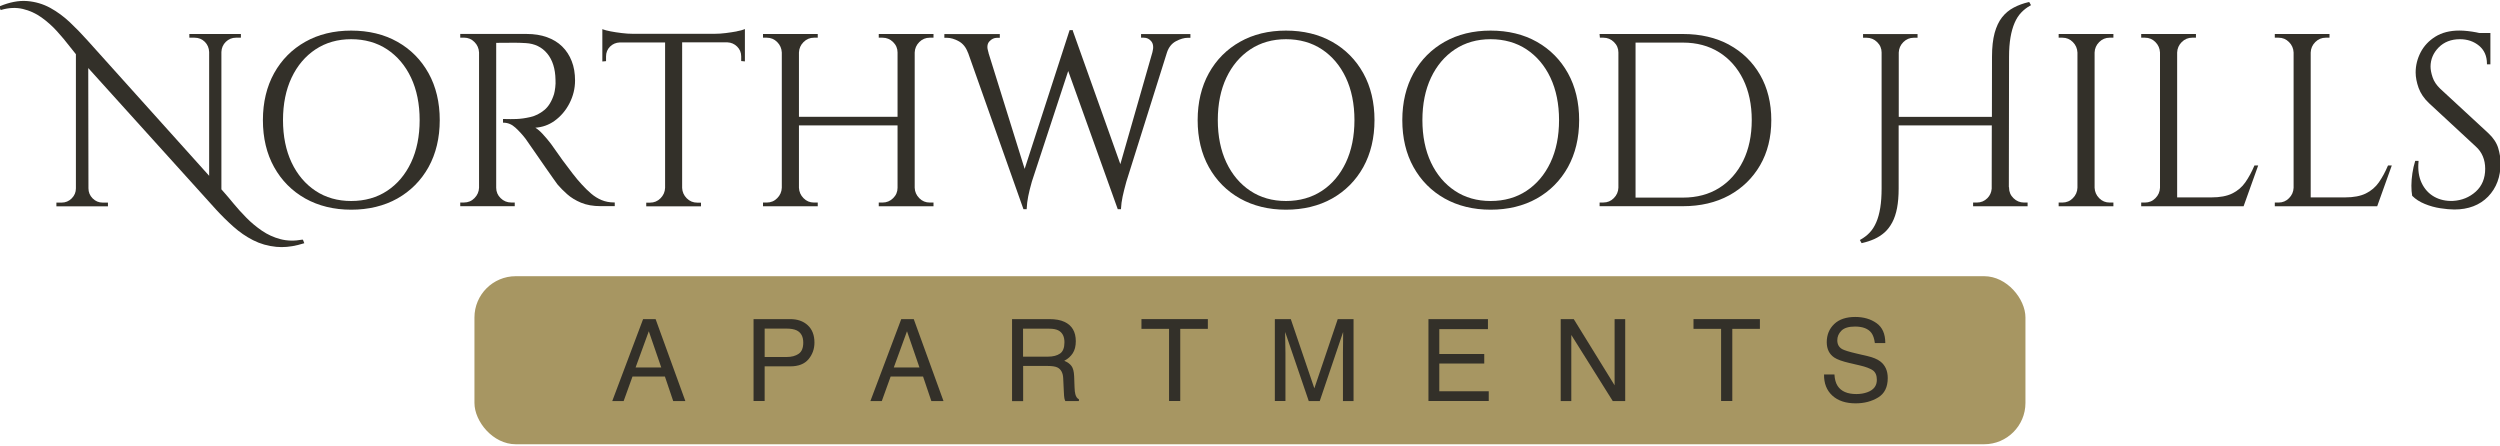 <?xml version="1.0" encoding="UTF-8"?>
<svg id="logos" xmlns="http://www.w3.org/2000/svg" viewBox="0 0 500 89.16">
  <defs>
    <style>
      .cls-1 {
        fill: #a79662;
      }

      .cls-2 {
        fill: #333029;
      }
    </style>
  </defs>
  <g>
    <path class="cls-2" d="M60.45,47.93c-1.57.29-3.04.25-4.37-.1-1.33-.35-2.58-.92-3.7-1.69-1.12-.77-2.17-1.64-3.11-2.6-.94-.96-1.79-1.89-2.51-2.77-.72-.88-1.37-1.65-1.93-2.28l-.55-.62V10.4c.03-.81.33-1.49.89-2.04.56-.54,1.24-.82,2.01-.82h1v-.74h-10.31v.74h1.05c.81,0,1.49.28,2.04.82.54.54.84,1.23.87,2.04v24.76L17.44,8.02c-1.09-1.22-2.26-2.42-3.47-3.57-1.21-1.14-2.53-2.11-3.93-2.88C8.62.8,7.07.34,5.42.21,3.76.08,1.92.43-.04,1.25l-.11.05.28.71.11-.03c1.53-.45,2.99-.51,4.33-.19,1.35.32,2.6.89,3.72,1.69,1.12.8,2.17,1.73,3.11,2.77.94,1.04,1.78,2.04,2.51,3,.42.55.83,1.06,1.27,1.59v26.83c0,.78-.28,1.45-.84,2.01s-1.24.84-2.01.84h-1.05v.74h10.31v-.74h-1.05c-.78,0-1.45-.28-2.01-.84-.56-.56-.84-1.24-.84-2.01l-.04-24.06,25.56,28.3c1.11,1.21,2.28,2.36,3.48,3.43,1.21,1.08,2.53,1.99,3.93,2.7,1.41.72,2.97,1.17,4.64,1.33.35.03.7.05,1.06.05,1.38,0,2.86-.25,4.41-.74l.13-.04-.28-.71-.1.02Z"/>
    <path class="cls-2" d="M79.48,8.36c-2.64-1.49-5.75-2.24-9.24-2.24s-6.55.75-9.19,2.24c-2.65,1.49-4.74,3.6-6.23,6.28-1.48,2.68-2.24,5.83-2.24,9.39s.75,6.71,2.24,9.39c1.49,2.68,3.58,4.79,6.23,6.28,2.64,1.48,5.74,2.24,9.19,2.24s6.6-.75,9.24-2.24c2.64-1.49,4.74-3.6,6.23-6.28,1.48-2.68,2.24-5.84,2.24-9.39s-.75-6.71-2.24-9.39c-1.49-2.68-3.58-4.79-6.23-6.28ZM83.93,24.02c0,3.22-.58,6.08-1.72,8.49h0c-1.14,2.41-2.75,4.32-4.79,5.66-2.04,1.35-4.46,2.03-7.18,2.03s-5.1-.68-7.13-2.03c-2.04-1.35-3.65-3.25-4.79-5.66-1.14-2.41-1.72-5.27-1.72-8.49s.58-6.08,1.72-8.49c1.14-2.41,2.75-4.31,4.79-5.66,2.04-1.35,4.44-2.03,7.13-2.03s5.15.68,7.18,2.03c2.04,1.35,3.65,3.25,4.79,5.66,1.14,2.41,1.72,5.27,1.72,8.49Z"/>
    <path class="cls-2" d="M120.32,40.02c-.75-.32-1.45-.75-2.09-1.3-.64-.55-1.3-1.18-1.94-1.9-.48-.51-1.06-1.2-1.75-2.09-.68-.88-1.36-1.78-2.02-2.68-.66-.9-1.42-1.97-2.32-3.27-.49-.65-1.07-1.34-1.72-2.04-.49-.53-.97-.93-1.41-1.2,1.39-.09,2.67-.54,3.81-1.35,1.26-.9,2.28-2.09,3.02-3.54.74-1.44,1.11-2.97,1.11-4.55,0-1.44-.22-2.75-.67-3.88-.44-1.13-1.08-2.12-1.91-2.93-.82-.81-1.85-1.43-3.05-1.86-1.2-.43-2.55-.64-4.02-.64h-13.31v.74h.76c.81,0,1.51.29,2.08.87.58.58.88,1.28.92,2.09v27.05c-.03.81-.34,1.51-.92,2.09-.57.58-1.28.87-2.08.87h-.76v.74h10.9v-.74h-.71c-.81,0-1.52-.29-2.11-.87-.59-.57-.89-1.27-.89-2.08V8.57c1.3,0,2.29,0,3.12-.02.96-.01,1.9,0,2.8.07,1.78.1,3.22.8,4.28,2.08,1.07,1.29,1.62,3.05,1.66,5.23.03.51.02,1.04-.05,1.56-.07.54-.14.97-.24,1.32-.45,1.43-1.11,2.52-1.96,3.21-.86.7-1.79,1.17-2.78,1.39-1,.23-1.92.36-2.76.39-.71.03-1.58.03-2.58,0h-.13s0,.74,0,.74h.12c.84,0,1.64.33,2.36.99.73.67,1.42,1.42,2.03,2.22.07.1.33.48.73,1.05.42.6.93,1.33,1.51,2.17.59.85,1.18,1.7,1.78,2.57.6.86,1.12,1.6,1.56,2.22.48.68.72,1.01.81,1.13.53.62,1.17,1.28,1.92,1.94.75.67,1.69,1.25,2.79,1.71,1.1.46,2.42.69,3.93.69h2.81v-.74h-.12c-.92,0-1.77-.16-2.52-.48Z"/>
    <path class="cls-2" d="M147.38,6.27c-.68.13-1.43.24-2.21.34-.79.1-1.55.15-2.26.15h-16.36c-.68,0-1.43-.05-2.23-.15-.81-.1-1.55-.21-2.21-.34-.66-.13-1.15-.26-1.47-.38l-.17-.07v6.48l.74-.07v-.94c0-.78.27-1.44.79-1.96.53-.53,1.19-.81,1.96-.84h9.06v29.08c-.03.81-.34,1.51-.92,2.09-.57.58-1.28.87-2.09.87h-.76v.74h10.95v-.74h-.76c-.81,0-1.51-.29-2.09-.87-.58-.58-.89-1.28-.92-2.08V8.47h9.05c.75.03,1.4.31,1.94.84.54.53.82,1.19.82,1.96v.94l.74.07v-6.48l-.18.08c-.28.13-.77.25-1.44.38Z"/>
    <path class="cls-2" d="M175.75,7.54h.76c.81,0,1.52.29,2.11.87.59.58.89,1.28.89,2.08v12.87h-19.72v-12.86c.03-.81.34-1.51.92-2.09s1.28-.87,2.08-.87h.76v-.74h-10.95v.74h.76c.81,0,1.51.29,2.08.87.58.58.88,1.28.92,2.09v27.05c-.03.81-.34,1.51-.92,2.09-.57.58-1.28.87-2.08.87h-.76v.74h10.95v-.74h-.76c-.81,0-1.51-.29-2.08-.87-.58-.58-.88-1.28-.92-2.08v-12.48h19.72v12.48c0,.81-.3,1.51-.89,2.08-.59.58-1.3.87-2.11.87h-.76v.74h10.95v-.74h-.76c-.81,0-1.51-.29-2.08-.87-.58-.58-.89-1.28-.92-2.08V10.5c.03-.81.34-1.51.92-2.09.58-.58,1.28-.87,2.08-.87h.76v-.74h-10.95v.74Z"/>
    <path class="cls-2" d="M228.2,7.54h.56c.62,0,1.11.24,1.51.74.39.49.47,1.2.22,2.14l-6.42,22.41-9.49-26.62-.02-.18h-.64l-8.99,27.75-7.23-23.2h.02l-.05-.16c-.31-.93-.24-1.64.19-2.12.45-.5.96-.74,1.54-.74h.56v-.74h-11.09v.74h.52c.72,0,1.52.23,2.36.69.83.46,1.44,1.21,1.82,2.25l.05.08,11.04,31.18.03.08h.65v-.12c.04-.8.13-1.62.3-2.45.16-.82.41-1.81.73-2.94l7.27-22.13,9.91,27.64h.65v-.12c.04-.77.14-1.57.32-2.4.18-.83.43-1.84.75-2.99l8.14-25.89c.35-1.02.95-1.75,1.77-2.19.86-.46,1.66-.69,2.38-.69h.52v-.74h-9.87v.74Z"/>
    <path class="cls-2" d="M266.43,8.36c-2.64-1.49-5.75-2.24-9.24-2.24s-6.55.75-9.19,2.24c-2.65,1.49-4.74,3.6-6.23,6.28-1.48,2.68-2.24,5.83-2.24,9.39s.75,6.71,2.24,9.39c1.49,2.68,3.58,4.79,6.23,6.28,2.64,1.48,5.74,2.24,9.19,2.24s6.6-.75,9.24-2.24c2.64-1.49,4.74-3.6,6.23-6.28,1.48-2.68,2.24-5.84,2.24-9.39s-.75-6.71-2.24-9.39c-1.49-2.68-3.58-4.79-6.23-6.28ZM270.89,24.02c0,3.22-.58,6.08-1.72,8.49h0c-1.14,2.41-2.75,4.32-4.79,5.66s-4.46,2.03-7.18,2.03-5.1-.68-7.13-2.03c-2.04-1.35-3.65-3.25-4.79-5.66-1.14-2.41-1.72-5.27-1.72-8.49s.58-6.08,1.72-8.49c1.14-2.41,2.75-4.31,4.79-5.66,2.04-1.35,4.44-2.03,7.13-2.03s5.15.68,7.18,2.03c2.04,1.35,3.65,3.25,4.79,5.66,1.14,2.41,1.72,5.27,1.72,8.49Z"/>
    <path class="cls-2" d="M307.36,8.36c-2.64-1.49-5.75-2.24-9.24-2.24s-6.55.75-9.19,2.24c-2.65,1.49-4.74,3.6-6.23,6.28-1.48,2.68-2.24,5.83-2.24,9.39s.75,6.71,2.24,9.39c1.49,2.68,3.58,4.79,6.23,6.28,2.64,1.48,5.74,2.24,9.19,2.24s6.6-.75,9.24-2.24c2.65-1.49,4.74-3.6,6.23-6.28,1.48-2.68,2.24-5.84,2.24-9.39s-.75-6.71-2.24-9.39c-1.49-2.68-3.58-4.79-6.23-6.28ZM311.81,24.02c0,3.22-.58,6.08-1.72,8.49-1.14,2.41-2.75,4.31-4.79,5.66s-4.46,2.03-7.18,2.03-5.1-.68-7.13-2.03c-2.04-1.35-3.65-3.25-4.79-5.66-1.14-2.41-1.72-5.27-1.72-8.49s.58-6.08,1.72-8.49c1.14-2.41,2.75-4.31,4.79-5.66,2.04-1.35,4.44-2.03,7.13-2.03s5.15.68,7.18,2.03c2.04,1.35,3.65,3.25,4.79,5.66,1.14,2.42,1.72,5.27,1.72,8.49Z"/>
    <path class="cls-2" d="M345.82,8.94c-2.63-1.42-5.73-2.14-9.22-2.14h-16.69l.07.74h.7c.81,0,1.52.29,2.11.87.59.58.89,1.28.89,2.08v27.05c-.03.81-.34,1.51-.92,2.09-.57.58-1.27.87-2.08.87h-.76v.74h16.68c3.49,0,6.59-.73,9.22-2.16,2.63-1.44,4.71-3.46,6.2-6.03,1.49-2.56,2.24-5.6,2.24-9.02s-.75-6.47-2.24-9.05c-1.49-2.58-3.58-4.61-6.2-6.03ZM350.35,24.02c0,3.09-.58,5.83-1.72,8.15-1.14,2.31-2.75,4.14-4.79,5.42-2.04,1.28-4.47,1.93-7.23,1.93h-9.5V8.52h9.5c2.73,0,5.16.65,7.21,1.93,2.05,1.28,3.67,3.11,4.81,5.42,1.14,2.32,1.72,5.06,1.72,8.15Z"/>
    <path class="cls-2" d="M405.77.41c-1.11.26-2.13.63-3.03,1.11-.91.48-1.69,1.13-2.33,1.94-.64.81-1.14,1.87-1.49,3.15-.34,1.27-.52,2.86-.52,4.72l-.02,12.04h-18.63v-12.86c.03-.81.34-1.51.92-2.09s1.28-.87,2.08-.87h.76v-.74h-10.9v.74h.71c.81,0,1.52.29,2.11.87.59.58.89,1.28.89,2.08v27.2c0,1.45-.09,2.75-.27,3.86-.18,1.1-.44,2.08-.8,2.9-.35.81-.79,1.51-1.32,2.06-.52.56-1.15,1.03-1.85,1.42l-.11.06.35.63.09-.02c.88-.2,1.71-.47,2.47-.81.76-.35,1.44-.79,2.03-1.31.59-.53,1.11-1.2,1.54-2.01.43-.81.75-1.77.96-2.87.21-1.09.32-2.41.32-3.91v-12.62h18.63l-.02,12.66c-.07.77-.36,1.39-.87,1.9-.57.58-1.28.87-2.09.87h-.76v.74h10.9v-.74h-.71c-.81,0-1.52-.29-2.11-.87-.59-.57-.89-1.28-.89-2.08v-.12h-.04l.04-26.1c0-1.45.1-2.75.29-3.86.19-1.11.47-2.09.82-2.9.35-.81.79-1.51,1.32-2.06.53-.56,1.15-1.04,1.85-1.42l.11-.06-.35-.63-.09.02Z"/>
    <path class="cls-2" d="M411.73,7.54h.76c.81,0,1.51.29,2.08.87.58.58.88,1.28.92,2.09v27.05c-.03.81-.34,1.51-.92,2.09-.57.58-1.28.87-2.08.87h-.76v.74h10.95v-.74h-.76c-.81,0-1.51-.29-2.08-.87-.58-.58-.88-1.28-.92-2.08V10.5c.03-.81.34-1.51.92-2.09s1.28-.87,2.08-.87h.76v-.74h-10.95v.74Z"/>
    <path class="cls-2" d="M450.86,33.16c-.51,1.22-1.12,2.33-1.79,3.3-.67.96-1.55,1.71-2.61,2.23-1.07.53-2.47.79-4.17.79h-6.86V10.5c.03-.81.34-1.51.92-2.09s1.28-.87,2.08-.87h.76v-.74h-10.95v.74h.76c.81,0,1.51.29,2.08.87.58.58.88,1.28.92,2.09v27.05c-.03.81-.34,1.51-.92,2.09-.57.58-1.28.87-2.08.87h-.76v.74h20.48l2.92-8.16h-.75l-.03.08Z"/>
    <path class="cls-2" d="M477.57,33.16c-.51,1.22-1.12,2.33-1.79,3.3-.67.96-1.55,1.71-2.61,2.23-1.07.53-2.47.79-4.17.79h-6.86V10.5c.03-.81.34-1.51.92-2.09s1.28-.87,2.08-.87h.76v-.74h-10.94v.74h.76c.81,0,1.51.29,2.08.87.58.58.89,1.28.92,2.09v27.05c-.03.81-.34,1.51-.92,2.09-.57.58-1.27.87-2.08.87h-.76v.74h20.48l2.92-8.16h-.75l-.03.08Z"/>
    <path class="cls-2" d="M499.64,29.6c-.33-1.06-1-2.06-1.99-2.98l-9.62-8.89c-.73-.7-1.24-1.46-1.51-2.27-.27-.81-.41-1.53-.41-2.13,0-1.46.55-2.75,1.62-3.84,1.08-1.09,2.51-1.65,4.26-1.65,1.49,0,2.78.44,3.83,1.31,1.04.87,1.57,2.07,1.57,3.59v.12h.69v-6.26h-2.2s-.21-.04-.21-.04c-.11-.03-.22-.05-.35-.08-.57-.11-1.16-.2-1.77-.27-.6-.07-1.18-.1-1.7-.1-1.87,0-3.48.41-4.78,1.22-1.3.81-2.29,1.87-2.95,3.15-.66,1.28-.99,2.63-.99,4.01,0,.95.2,1.99.59,3.09.4,1.1,1.1,2.13,2.08,3.05l9.38,8.69c.6.54,1.07,1.19,1.38,1.93.32.75.48,1.59.48,2.51,0,1.91-.64,3.44-1.89,4.57-1.26,1.13-2.78,1.75-4.54,1.85-1.4.06-2.67-.22-3.77-.84-1.1-.62-1.94-1.55-2.51-2.75-.57-1.21-.78-2.65-.62-4.28v-.14s-.66,0-.66,0l-.03.09c-.23.72-.41,1.52-.54,2.39-.13.86-.2,1.7-.2,2.48s.05,1.45.15,1.98v.04s.03.03.03.03c.66.66,1.5,1.2,2.51,1.61,1,.41,2.04.7,3.11.86,1.06.16,2,.25,2.78.25,2.82,0,5.09-.87,6.76-2.58,1.66-1.71,2.5-3.96,2.5-6.68,0-.98-.17-2.01-.49-3.07Z"/>
  </g>
  <g>
    <rect class="cls-1" x="94.89" y="55.24" width="310.2" height="33.61" rx="8.26" ry="8.26"/>
    <g>
      <path class="cls-2" d="M128.61,63.82h2.51l5.95,16.39h-2.43l-1.66-4.91h-6.48l-1.77,4.91h-2.28l6.17-16.39ZM132.25,73.49l-2.49-7.24-2.64,7.24h5.13Z"/>
      <path class="cls-2" d="M150.71,63.82h7.33c1.45,0,2.62.41,3.51,1.23.89.82,1.34,1.98,1.34,3.46,0,1.28-.4,2.39-1.19,3.34-.8.95-2.01,1.42-3.65,1.42h-5.12v6.93h-2.22v-16.39ZM159.32,66.07c-.49-.23-1.16-.35-2-.35h-4.39v5.68h4.39c.99,0,1.79-.21,2.41-.64.62-.42.92-1.17.92-2.24,0-1.2-.44-2.02-1.33-2.45Z"/>
      <path class="cls-2" d="M180.24,63.82h2.51l5.95,16.39h-2.43l-1.66-4.91h-6.48l-1.77,4.91h-2.28l6.17-16.39ZM183.89,73.49l-2.49-7.24-2.64,7.24h5.13Z"/>
      <path class="cls-2" d="M202.41,63.82h7.45c1.23,0,2.24.18,3.03.55,1.51.7,2.27,1.99,2.27,3.87,0,.98-.2,1.78-.61,2.41-.4.62-.97,1.13-1.7,1.51.64.26,1.12.6,1.44,1.03.32.42.5,1.11.54,2.06l.08,2.2c.02.62.07,1.09.16,1.39.13.52.37.86.71,1v.37h-2.72c-.07-.14-.13-.32-.18-.55s-.08-.65-.11-1.29l-.13-2.73c-.05-1.07-.44-1.79-1.16-2.15-.41-.2-1.06-.3-1.94-.3h-4.91v7.03h-2.22v-16.39ZM209.61,71.33c1.01,0,1.81-.21,2.4-.62s.88-1.17.88-2.25c0-1.17-.41-1.96-1.24-2.39-.44-.22-1.03-.33-1.77-.33h-5.27v5.6h4.99Z"/>
      <path class="cls-2" d="M241.57,63.82v1.95h-5.52v14.43h-2.24v-14.43h-5.52v-1.95h13.29Z"/>
      <path class="cls-2" d="M254.98,63.82h3.18l4.71,13.85,4.68-13.85h3.16v16.39h-2.12v-9.67c0-.33,0-.89.02-1.66s.02-1.6.02-2.49l-4.68,13.82h-2.2l-4.72-13.82v.5c0,.4.01,1.01.03,1.83.02.82.03,1.43.03,1.81v9.67h-2.12v-16.39Z"/>
      <path class="cls-2" d="M285.7,63.82h11.89v2.01h-9.73v4.97h8.99v1.9h-8.99v5.55h9.89v1.95h-12.06v-16.39Z"/>
      <path class="cls-2" d="M312.14,63.82h2.61l8.17,13.24v-13.24h2.12v16.39h-2.49l-8.29-13.22v13.22h-2.12v-16.39Z"/>
      <path class="cls-2" d="M351.98,63.82v1.95h-5.52v14.43h-2.24v-14.43h-5.52v-1.95h13.29Z"/>
      <path class="cls-2" d="M366.89,74.92c.05.93.26,1.68.63,2.26.71,1.09,1.96,1.63,3.75,1.63.8,0,1.53-.12,2.19-.36,1.28-.46,1.91-1.29,1.91-2.48,0-.89-.27-1.53-.81-1.91-.55-.37-1.4-.7-2.57-.97l-2.15-.5c-1.4-.33-2.4-.69-2.98-1.08-1.01-.68-1.51-1.71-1.51-3.07,0-1.47.5-2.68,1.49-3.63s2.4-1.42,4.21-1.42c1.67,0,3.09.41,4.26,1.24,1.17.83,1.75,2.15,1.75,3.98h-2.09c-.11-.88-.34-1.55-.68-2.02-.65-.86-1.75-1.28-3.3-1.28-1.25,0-2.16.28-2.71.83-.55.55-.82,1.19-.82,1.92,0,.8.32,1.39.97,1.76.42.24,1.39.54,2.89.89l2.23.52c1.07.25,1.9.6,2.49,1.04,1.01.77,1.51,1.88,1.51,3.34,0,1.81-.64,3.11-1.93,3.89-1.29.78-2.78,1.17-4.49,1.17-1.99,0-3.54-.52-4.67-1.56-1.12-1.03-1.68-2.44-1.65-4.21h2.09Z"/>
    </g>
  </g>
</svg>